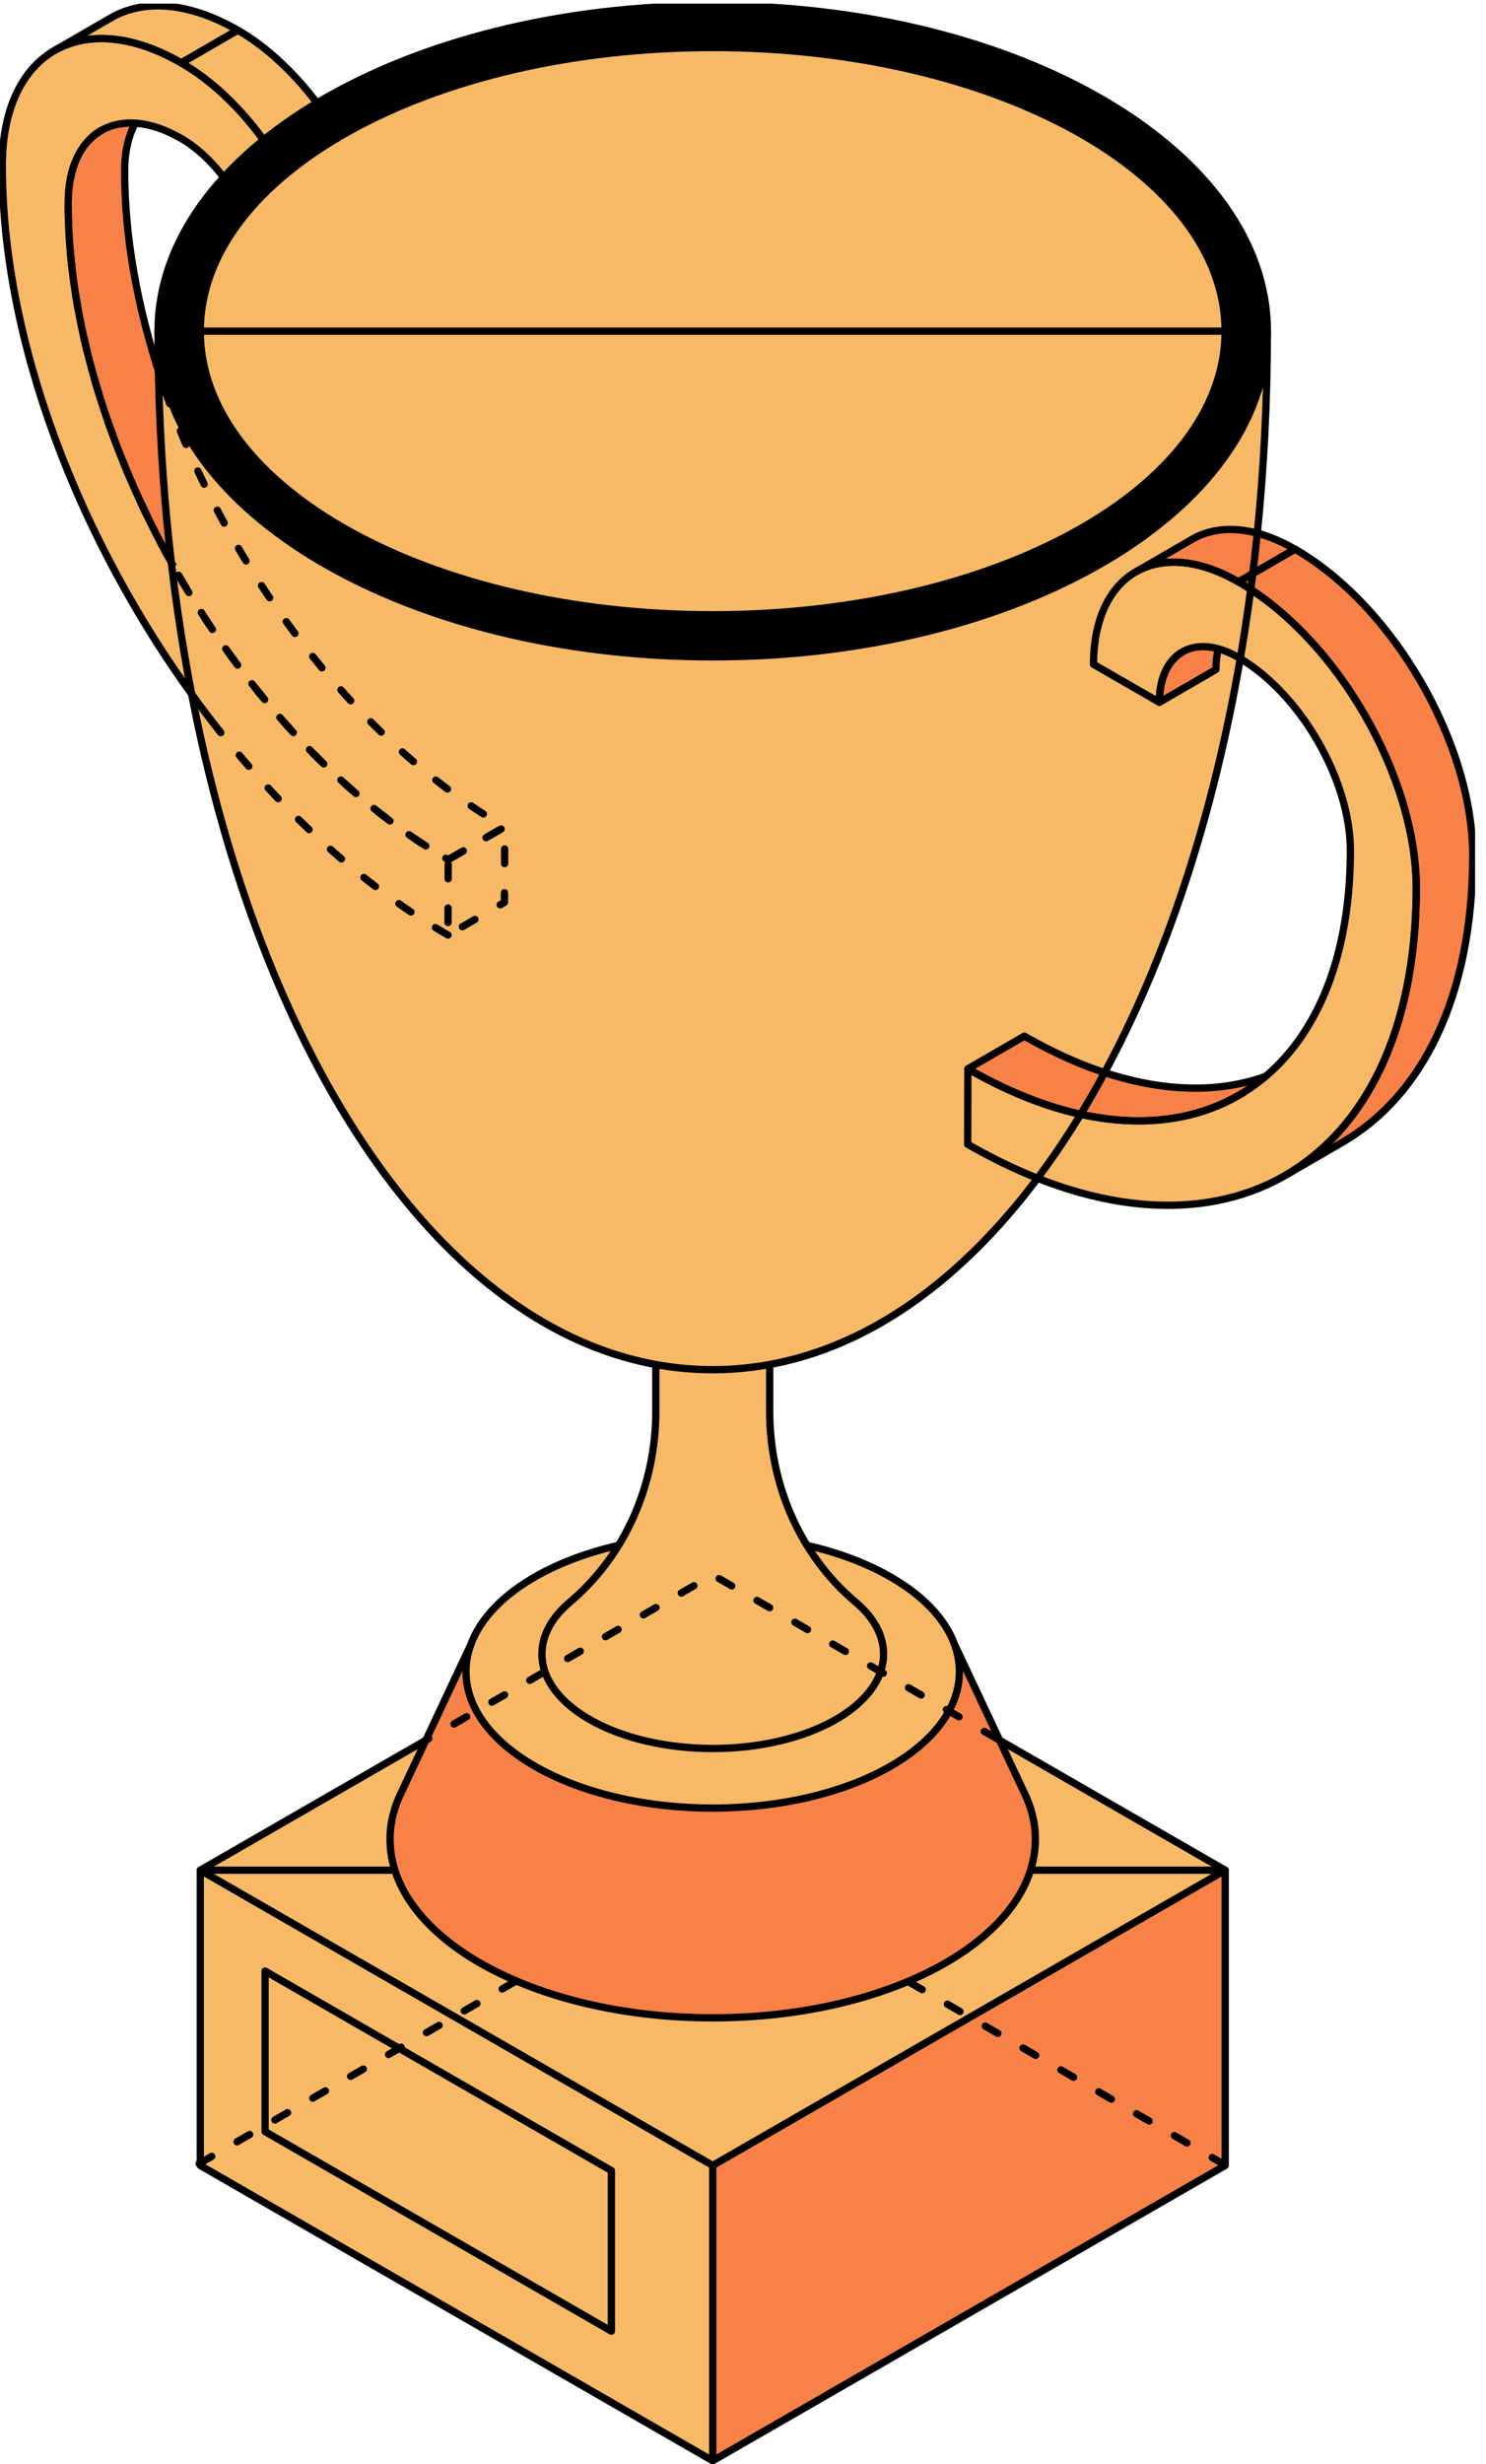 <svg xmlns="http://www.w3.org/2000/svg" width="102" height="169" fill="none" viewBox="0 0 102 169"><g clip-path="url(#a)"><path fill="#F7B965" d="m86.946 23.907.04 1.82-.1 1.115.03 1.07-.087 1.929-.124 1.783-.108 1.69-.298 3.275.58.158 1.444.582 1.188.718.808.536 1.063.812 1.065.95.978.93 1.159 1.28.907 1.166.906 1.251.801 1.265.778 1.315.899 1.843.635 1.495.415 1.278.331 1.011.266 1.041.251 1.16.264 1.478.045 1.197.035 1.505-.084 1.22-.243 2.654-.265 1.62-.383 1.767-.412 1.455-.576 1.554-.752 1.691-.82 1.471-.826 1.139-.75.982-.907 1.024-.693.565-1.052.84-1.027.675-.934.58-1.244.696-.65.306-1.148.799-1.705.81-1.74.614-1.693.392-2.059.209-1.972-.014-1.971-.163-1.326-.216-2.164-.542-2.049-.72-.457-.199 4.615-7.235 1.092.338 1.175.362 1.174.169 1.884.17.791.07 1.024-.014 1.192-.145.824-.135 1.085-.255.8-.272.528-.459.841-.944.84-.965.7-1.052.664-1.209.383-.755.388-1.109.316-.853.26-1.05.338-1.273.244-1.158.141-1.235.132-1.449.058-1.106-.023-1.19-.059-1.133-.303-1.4-.307-1.075-.14-.57-.396-.942-.519-1.175-.648-1.14-.731-1.126-.644-.834-1.09-1.29-.649-.608-.889-.743-.896-.639-.307-.18-.234 1.38-.576 3.115-.378 1.58-.41 1.698-.546 2.186-.922 3.216-1.289 3.928-1.182 3.194-1.21 2.915-.958 2.097-.63 1.303-.766 1.45-.206.333-2.586 5.216-2.028 1.985-.053.179-.334.425-.792 1.014-.856.978-.84.975-1.117 1.16-.964.919-1.75 1.54-1.08.846-1.028.725-1.165.799-1.312.711-1.402.692-1.254.582-1.045.421-1.082.315-1.34.35-.937.19.034.72-.037 2.386.098 2.112.357 1.87.313 1.403.416 1.176.473 1.053.85 1.619.497.15 1.079.327 1.304.439 1.256.482 1.342.623 1.191.716.785.596 1.02.939.9 1.056.533.897.316.851.313.484.703 1.447 2.055 4.474 1.714.924 2.682 1.585 2.365 1.385 8.585 4.981.112.149.023 20.095-35.217 20.242-35.185-20.238.072-20.242 15.422-8.932.88-1.913 1.397-2.936.817-1.666.282-.748.55-.822.73-.909 1.234-1.16.923-.627 1.104-.628.855-.434 1.026-.487 1.196-.432.862-.252 1.383-.335.681-1.176.449-1.054.424-1.07.4-1.241.242-1.033.195-1.117.132-1.105.02-1.525.046-3.027-.195-.104-.826-.172-1.129-.304-.824-.211-.506-.216-1.196-.476-.84-.335-.651-.33-.569-.262-.964-.54-.866-.532-1.005-.666-1.536-1.1-.776-.588-.725-.66-1.57-1.472-.813-.822-.721-.747-1.395-1.655-1.046-1.297-1.607-2.167-1.002-1.553-1.192-1.994-1.025-1.807-1.09-2.145-.816-1.676-1.123-2.515-.83-2.025-1.031-2.768-.771-2.215-.74-2.386-.675-2.26-.48-1.933-.476-1.934-.334-1.534-.416-2.136-.108-.483-.353-.48-1.294-1.95-1.203-1.735-.926-1.568-.883-1.622-.873-1.58-.906-1.78-.693-1.322-.693-1.597-.624-1.572-1.008-2.554-.758-2.058-.294-1.054-.448-1.406-.257-1.112-.393-1.458-.307-1.345-.179-.953-.368-1.92-.232-1.955-.173-1.503-.104-2.407-.064-1.848.146-1.466.196-1.16.363-1.13.457-1.03.362-.59.648-.882.677-.633.753-.518.708-.367 1.209-.714 2.209-1.286 1.24-.471.729-.134.58-.053.74.018.816.056.972.18.814.239.667.226 1.03.485.987.542.746.442 1.12.826.565.501 1.264 1.16.995 1.204.623.79-6.441 5.093-.514-.675-1.22-1.197-.646-.536-.716-.394-.983-.419-.787-.334-.761-.141-.4-.017-.28.561-.238.76-.214 1.628.057 1.325.038 1.183.047 1.191.319 2.369.282 1.72.335 1.648.323 1.392.432 1.584.438 1.487.07-.485.001-.993-.035-1.18.018-.977.146-.967.175-1.043.26-.922.31-.926.502-1.224.634-1.114.502-.846.72-1.026.792-.927.388-.479"/><path fill="#F7B965" d="m86.97 23.882.012-.895-.023-1.071-.015-.534-.132-.691-.182-.951-.242-.944-.264-.757-.236-.696-.339-.67-.338-.769-.427-.657-.429-.701-.517-.74-.493-.638-.848-.99-.68-.713-.66-.672-1.072-.946-1.634-1.212-.957-.655-.85-.616-1.053-.57-.958-.58-.915-.46-1.161-.553-1.465-.647-1.718-.673-2.621-.929-1.646-.459-1.586-.415-1.626-.375-1.764-.323-1.79-.3L56.59.856 55.539.71 54.387.626 52.45.472 50.28.367 48.277.344l-1.68.077-1.9.077-2.406.215-1.662.2-2.519.367-1.9.38-2.582.6-1.91.521-1.773.571-1.721.585-2.011.86-2.346 1.136-.977.477-1.174.692-1.176.479-4.074 2.654-1.065 1.33-.127.722 43.413 21.225 26.736-5.928z"/><path fill="#000" d="m47.218.404-3.076.177-2.428.237-2.567.342-2.545.392-3.18.777-2.423.69-2.744.938-2.09.816-1.726.855-1.334.695-1.587.921-1.372.828-1.477 1.097-1.123.9-1.078.954-.77.816-.78.806-.486.562-.586.8-.77 1.12-.542.943-.387.745-.586 1.594-.277.827-.238 1.01-.082.943-.117 1.401.006.778.017.552.166 1.114.199.921.298 1.037.327.888.315.717.692 1.302.73 1.114.431.635.736.871.304.37 1.129 1.23 1.393 1.302 2.822 2.118 3.545 2.063 4.265 1.903 4.072 1.319 2.837.739 4.436.788 3.292.392 4.088.26 2.937.032 3.092-.137 1.975-.138 2.229-.27 2.522-.398 1.555-.27 1.726-.342 2.81-.695 1.41-.508 1.798-.579 2.434-1.01 1.554-.672 1.687-.86 2.141-1.27 1.964-1.296 1.742-1.4.67-.64.912-.795.968-1.103.813-1.115.841-1.114.78-1.423.326-.789.46-1.042.31-1.049.149-.7.282-2.2.016-.856-.132-1.428-.15-.988-.326-1.236-.625-1.66-.852-1.561-.769-1.247-.973-1.33-1.168-1.246-1.322-1.285-1.283-1.06-1.422-1.053-1.731-1.136-1.438-.816-1.776-.91-1.438-.646-1.781-.673-1.195-.436-1.858-.634-1.638-.452-1.87-.513L61.9 1.7l-3.07-.524-2.523-.359-3.49-.265L50.21.426zm1.3 2.792a.19.19 0 0 1 .165.033c.05.005.109.012.2.016.174.009.413.016.547.017.45.002.932.029 1.516.077.177-.028.353-.054.553-.055q.404-.001.885.06c.035.005.056.03.083.05h.011c.612.028.76.03.907.028.018-.006.031-.022.05-.022q.104-.004.216 0c.133.004.237.011.47.033.341.031.49.04.67.033.08-.003.134.053.165.121.23.02.344.029.476.044.153.018.263.052.393.078.02-.007.037-.024.06-.023.23.012.53.048.78.072.025-.002.048-.012.072-.005.067.018.192.025.266.038.178.02.301.024.509.05.023.003.035.023.055.033.275.027.418.08.592.127l.006-.006c.015-.005.016-.003.022-.005.055-.041.12-.065.188-.039.193.075.396.106.741.127.032.002.052.008.11.011.187.01.272.011.377.022.076.008.126.062.155.127.093.014.203.036.293.044.035-.016.07-.03.11-.022.26.046.473.115.692.182.008.002.015-.002.022 0l.022.006c.052-.035.11-.055.172-.033.246.086.463.133.962.226l.028.005c.437.082.643.152.88.232.176.033.397.077.453.088.026.005.032.034.05.05.015 0 .029-.01.044-.006.21.057.793.181.824.188.515.107.787.175 1.095.281.024.008.017.04.034.055.412.139.79.271 1.477.519l.387.138c.005-.002.006-.01.01-.011a.2.2 0 0 1 .156.005c.264.121 1 .405 1.023.414.385.148.583.234.802.33h.011c.547.12 1.008.324 1.848.773.134.072.118.063.199.105.027-.002.047-.026.077-.022q.162.026.398.149.065.032.133.072c.088.047.302.175.316.182l.475.253c.754.4 1.18.649 1.643.922.017-.007.027-.026.044-.028a.2.2 0 0 1 .15.039c.175.137.334.25.664.468.025.017.023.017.05.033.2.134.297.206.42.293.023-.008.043-.027.066-.028a.2.2 0 0 1 .144.055c.341.321 1.33 1.053 1.333 1.054.72.522 1.106.847 1.455 1.191.012 0 .021-.012.033-.01a.2.2 0 0 1 .138.077c.138.169.272.294.581.557.011.01.01.007.022.017.246.207.363.31.493.446.4.423.693.801 1.288 1.622.009.012.12.169.216.298.032.014.067.023.089.055l.41.607c.753 1.132 1.153 1.903 1.393 2.78.008.01.022.015.028.027.016.036.021.053.06.138.105.227.147.375.172.524a.2.2 0 0 1 .055.155.6.6 0 0 0 .028.198l.005.011.006.011c.017.066.067.237.067.238l.01.038c.008.016.026.026.028.045.005.029.001.043.006.071.013.047.033.11.044.155.006.025-.022.038-.028.06.013.094.013.17.022.26.013.017.034.027.04.05.104.352.148.64.215 1.273l.01.116c.005.04-.036.057-.054.089a.2.2 0 0 1 .033.148c-.002.01-.004.007-.006.017a3 3 0 0 0-.033.331l-.005.1c0 .004-.005.006-.006.01.06.534-.037 1.092-.194 1.66-.001.01.004.019 0 .028a2 2 0 0 0-.082.408c-.002.009-.006.009-.006.017-.003.023-.008.029-.011.05.004.01.013.02.01.033-.05.41-.093.632-.187.86a.2.2 0 0 1-.1.1c-.028.116-.069.197-.1.297 0 .02.013.036.006.056-.02.06-.073.14-.094.198l-.022.072c.02.05.025.107 0 .16-.02.043-.113.263-.122.281-.092.21-.165.314-.238.453v.01a.2.2 0 0 1-.027.144 4.3 4.3 0 0 0-.332.623l-.011.028a4.6 4.6 0 0 1-.36.673.2.2 0 0 1-.138.083c-.057.112-.126.267-.183.353a.2.2 0 0 1-.127.082q-.01.02-.022.039c-.222.416-.57.847-.996 1.296v.006c-.008.032-.008.033-.016.05-.012.025-.03.05-.055.088-.039.056-.097.14-.172.237-.135.176-.413.427-.476.496-.34.382-.642.687-1.067.982-.306.313-.664.611-1.178.977-.026.018-.111.073-.172.116-.002.064-.024.128-.083.165-.05.03-.19.122-.205.132-.038.027-.051.029-.082.05q-.137.093-.238.149c-.014.028-.022.058-.05.077-.277.185-.648.402-1.007.618-.014.009-.024.019-.039.028-.007.005-.004.005-.01.01-.064.05-.09.057-.139.094-.009.025-.017.05-.039.066-.786.593-1.655 1.109-2.428 1.435-.008.004-.013.013-.022.016-.031.011-.069.032-.1.044h-.011l-.01.006c-.016.009-.026.02-.045.028l-.338.143c-.005.008-.003.02-.01.028-.18.185-.364.27-.753.397l-.028.01a2.4 2.4 0 0 0-.387.15c-.025.012-.051.003-.077.005-.104.056-.198.096-.299.149a.19.19 0 0 1-.1.138c-.325.169-.602.27-1.216.48-.01.003-.007.008-.017.01-.582.2-.85.297-1.15.453-.01.005-.018-.008-.028-.005-.74.303-1.493.542-2.263.75a.2.2 0 0 1-.133.11c-.243.05-.447.111-.868.254l-.028.011a10 10 0 0 1-.73.226 4 4 0 0 1-.542.094h-.01c-.425.174-.682.267-.991.33-.066.014-.12-.017-.166-.06-.459.15-.931.29-1.46.37-.127.12-.353.04-.487.082a1 1 0 0 1-.172.039 1 1 0 0 1-.154.017c-.088.004-.179.071-.189.071 0 0-.323.083-.331.083-.093.006-.268.07-.404.077-.005 0-.134.088-.139.089-.109.027-.305-.043-.459 0-.755.208-.825.14-1.1.182-2.06.306-3.595.508-5.261.535-.802.098-1.313.083-1.682.116-.038.003-1.182.01-1.189.01-.02.003-.315.023-.37.028-.059.006-.127-.01-.194-.005-.08.004-.084.009-.232.01-.199.006-.224.015-.852-.043-.04-.012-.147-.002-.177-.011l-.116.01c-.428.002-.69.056-1.162-.033-.062-.011-.362-.01-.426-.022-.3.06-.558-.022-.857-.016-.41.008-.661-.018-1.123-.077-.185-.024-.47-.039-.675-.072-.076-.012-.372-.003-.454-.017-.624-.061-1.185-.074-1.853-.193-.02 0-.173-.02-.194-.022-.158-.004-.27-.053-.425-.072l-.332-.027c-.292-.034-.955-.102-1.25-.16-.026-.005-.402-.05-.426-.055-.233-.01-.31-.098-.576-.127-.145-.016-.23-.068-.381-.088a9 9 0 0 1-.664-.116c-.485-.07-.755-.093-1.36-.276l-.278-.083c-.325.032-.37-.104-.652-.143a4.7 4.7 0 0 1-.835-.215c-.141-.047-.42-.073-.57-.133-.026-.01-.196-.042-.255-.066-.147-.037-.442-.148-.448-.149a10 10 0 0 1-1.322-.347c-1.18-.389-2.207-.69-3.435-1.302-.777-.222-1.484-.602-2.19-.932-1.5-.7-2.556-1.263-3.718-2.063l-.188-.15c-.266-.165-.632-.376-.896-.606-.071-.01-.222-.153-.288-.177-.091-.032-.179-.141-.248-.187a1.6 1.6 0 0 1-.282-.248l-.155-.16c-.164-.175-.26-.18-.365-.276-.061-.055-.256-.22-.288-.248-.09-.08-.111-.066-.188-.138-.017-.005-.09-.112-.116-.122-.064-.023-.074-.066-.122-.093-.071-.04-.102-.08-.172-.133-.006-.004-.114-.115-.116-.116-.266-.204-.435-.37-.757-.695-.155-.155-.28-.348-.426-.518a2 2 0 0 1-.47-.453 2 2 0 0 1-.144-.242c-.333-.346-.574-.594-.902-1.18-.085-.153-.277-.382-.365-.558-.545-.745-.787-1.375-1.062-2.157-.003-.006-.108-.142-.11-.149a4 4 0 0 1-.128-.402c-.009-.036-.012-.093-.022-.133l-.044-.077c-.007-.018-.015-.164-.023-.182l-.05-.127a5 5 0 0 1-.082-.253 4 4 0 0 1-.105-.447c-.001-.004-.02.046-.028-.083l-.017-.028v-.083l-.005-.077c-.14-.553-.175-1.085-.205-1.654-.159-.58-.023-1.121.083-1.848.007-.046.012-.232.022-.276.006-.03-.007-.147 0-.177.018-.07.04-.147.067-.215.003-.01.018-.121.022-.132.037-.132.014-.187.066-.359.058-.19.066-.201.094-.298a5 5 0 0 1 .116-.413c.055-.17.065-.252.144-.47.018-.052.066-.238.089-.292.018-.047.087-.15.105-.193.014-.034.042-.134.055-.165a.52.52 0 0 1 .183-.364c.002-.032-.003-.065.016-.094.088-.137.161-.273.277-.502.017-.033.015-.033.033-.066.152-.304.262-.462.382-.629.062-.341.224-.609.591-1.026.009-.01.136-.155.205-.237.004-.062.024-.118.078-.155a.4.4 0 0 0 .077-.071c.022-.026.054-.033.083-.044a4 4 0 0 1 .36-.497.2.2 0 0 1 .066-.143c.056-.047.168-.147.232-.205a.2.2 0 0 1 .067-.148c.097-.08.18-.168.343-.331.015-.015.018-.013.033-.028.079-.08.12-.116.166-.16a.18.18 0 0 1 .077-.149c.045-.032.084-.073.166-.16l.006-.005c.06-.065.097-.101.138-.138.01-.009.023-.005.033-.011.29-.26.587-.548.874-.844a.2.2 0 0 1 .138-.06c.009-.001.015.007.023.01.067-.059.113-.094.21-.182l.066-.06c.236-.214.375-.315.531-.43a.2.2 0 0 1 .072-.106.5.5 0 0 0 .11-.115l.012-.017a.8.8 0 0 1 .21-.21c.169-.112.63-.38.642-.386.296-.17.413-.264.575-.375a3.3 3.3 0 0 1 .769-.507c.027-.013.055-.005.083-.006.652-.479 1.47-.975 2.224-1.296.003-.002.006.001.01 0 .51-.343 1.083-.652 1.942-1.004l.398-.166c.021-.022.036-.048.067-.06l.514-.204a34 34 0 0 1 2.207-.806c.018-.015.027-.041.05-.05a21 21 0 0 1 1.814-.573c.022-.014.04-.034.067-.039.141-.023.263-.072.564-.204l.155-.066a2.5 2.5 0 0 1 .387-.132c.411-.104.767-.182 1.472-.32.017-.004.278-.057.497-.1.042-.052.1-.09.172-.082.141.015.342-.027.547-.066.072-.019.122-.024.189-.04.04-.066.105-.116.188-.104.11.016.235.003.37-.017a.2.2 0 0 1 .039-.027.2.2 0 0 1 .127-.006l-.016-.005c-.021-.003-.027-.007-.039-.006.007 0 .169-.028.254-.044.11-.02.19-.033.277-.05.16-.042.293-.08.41-.099.02-.003.035.009.055.011l.448-.077c.184-.028.252-.046.365-.066.027-.078.088-.138.177-.138.374 0 .682-.048 1.377-.188.162-.032.23-.043.32-.06.46-.087.8-.133 1.135-.133.003 0 .003.006.006.006.268-.046.507-.085.979-.143.083-.01.128-.012.171-.017.022-.003.03.023.05.027.033-.016.066-.036.105-.033.09.009.144.003.215.006.027-.01.048-.025.078-.022.248.022.462-.003.963-.088l.166-.028c.159-.026.259-.023.381-.033.006 0 .01-.006.017-.006h.027c.107-.008.239-.03.338-.027.027 0 .035.028.05.05.06.004.106 0 .166.005l.503-.055c.546-.07.797-.09 1.112-.083.051.001.076.042.105.077.017-.001.032-.014.05-.01.08.013.085.015.105.016q.026.002.05-.006h.016c.035-.005.086-.015.116-.016.223-.011.403.005.609.005a.2.2 0 0 1 .15-.044c.043.004.086.001.138 0 .056 0 .11 0 .21-.005h.01c.026-.006.04-.04.067-.033.02.004.029.022.044.033.035-.002.057 0 .089 0 .008-.01.006-.025.016-.033a.3.3 0 0 1 .094-.044"/><path fill="#F78146" d="m78.565 38.88.826-.182.82-.133.872.014.906.132.657.175.777.238.852.396.779.44.843.512.997.669.952.797.835.766.876.866.972 1.027.91 1.094 1.235 1.693.675 1.066.7 1.28.872 1.715.536 1.246.437 1.2.478 1.376.398 1.633.237 1.415.164 1.514.083 1.706-.117 1.73L97 65.094l-.205 1.436-.338 1.44-.245 1.15-.334 1.362-.611 1.63-.543 1.194-.572 1.132-.847 1.357-.963 1.279-1.065 1.184-.665.618-.57.472-.566.52 1.254-.7 1.676-.998.773-.496.925-.712.77-.678.858-.865.782-.92.757-1.068.61-.952.555-1.103.545-1.133.43-1.013.344-1.127.526-1.825.296-1.453.174-1.303.27-2.122.095-2.692-.11-1.762-.204-1.635-.335-1.281-.253-1.03-.443-1.293-.657-1.728-.506-1.242-.848-1.571-1.414-2.291-.927-1.255-1.356-1.678-1.861-1.863-2.156-1.672-.838-.56-.805-.444-1.401-.616-1.014-.265-1.03-.198-.95.014-.717.077-.559.145-.675.273-2.834 1.651zm5.082 5.638-.097.423z"/><path fill="#F78146" d="m83.465 45.482.013.442-3.903 2.2.039-.586.11-.742.183-.598.379-.697.516-.508.496-.377.763-.254.751-.026.79.163-.105.514m3.301 28.851-.78.66-1.167.691-1.761.822-1.882.596-.991.071-1.148.18-1.65.008-1.651-.178-1.457-.274-1.132-.254-1.316-.415-1.615-.592-1.95-.924-1.779-.9 3.773-2.253.538.272.93.477 1.3.622 1.734.717 1.203.442 1.226.345 1.952.411 1.018.154 1.212.1 1.157-.041 1.173-.013 1.159-.19.799-.188zM8.233 8.471c-.868.25-1.343.476-1.72.777-.205.164-.29.383-.609.566-.22.39-.704.965-.95 1.874-.155.57-.097.916-.237 1.225.004.433-.04.625-.028 1.419.023 1.379.03.637.028 1.431-.001.916.138 1.775.228 2.578.037.327.119.652.096.956l-.014-.073c.003.03.094.602.094.602s.437 2.35.458 2.444c.471 2.117.837 3.403 1.155 4.675.04.158.174.357.152.51.054.145.08.136.148.333.017.049.069.184.086.232.383 1.1.419 1.446.679 2.048.043.098.37.902.344.854.112.213.296.664.38.85.205.454.315.659.367 1.04.135.239.142.33.298.602.01.016.064.12.071.137.963 2.173 1.417 2.924 1.976 4.151.115.254.323.208.265.46.017.035.047.043.065.08.018.035.002-.034.154.271l.024.07-.116-1.131-.227-2.373-.193-2.035-.11-1.743-.117-1.616-.044-2.014-.05-2.289-.127-.215-.221-.816-.576-1.997-.387-1.672-.387-2.03-.249-1.246-.243-2.323-.122-2.465-.033-.86.11-1.209.316-1.462.343-.634.79.11.316.089c-.627-.298-1.491-.16-2.183-.18m4.672 37.696a1.2 1.2 0 0 1-.376.072c.157.19.31.38.476.551l-.05-.33zm36.032 102.348 35.132-20.276.024 20.258-35.17 20.248zm16.666-35.481 4.499 9.499.602 1.329.259.928.117 1.047-.052 1.204-.198 1.038-.26.661-.51 1.021-.614.967-.769.952-.819.837-1.159.97-1.325.872-1.129.621-1.3.673-1.868.748-2.098.655-2.2.566-2.134.363-2.11.248-1.844.09-2.509.108-2.24-.119-2.228-.28-2.063-.316-2.308-.513-1.99-.62-1.997-.742-2.058-.981-1.446-.928-1.338-.993-1.184-1.123-1.275-1.536-.625-1.088-.46-1.492-.238-1.158.096-1.413.37-1.331.583-1.37.642-1.332.62-1.316.31-.635 2.972-6.345-.238.821-.138.869.04.776.22 1.006.357.839.618.996 1.032 1.215 1.428 1.121 1.601.997 1.728.818 1.45.49 1.484.429 1.687.385 2.574.356 1.658.1 1.832-.043 1.729-.093 2.115-.242 2.094-.392 2.083-.611 1.721-.661 1.75-.827 1.504-.979.894-.837.814-.859.795-1.122.36-.828.28-.99.06-.669-.031-.704-.06-.558z"/><path stroke="#000" stroke-dasharray="1 2" stroke-linecap="round" stroke-linejoin="round" stroke-miterlimit="10" stroke-width="0.5" d="m30.766 58.958 3.878-2.249-.018 5.178-3.877 2.245z"/><path stroke="#000" stroke-linejoin="round" stroke-miterlimit="10" stroke-width="0.5" d="M11.017 25.867c-1.59-4.8-2.473-9.649-2.46-14.216.004-1.308.28-2.374.735-3.225"/><path stroke="#000" stroke-dasharray="1 2" stroke-linecap="round" stroke-linejoin="round" stroke-miterlimit="10" stroke-width="0.5" d="M6.917 8.967c-1.376.808-2.23 2.517-2.237 4.93-.048 16.54 11.653 36.753 26.087 45.062l3.877-2.245C24.2 50.7 15.184 38.448 11.017 25.869"/><path stroke="#000" stroke-linejoin="round" stroke-miterlimit="10" stroke-width="0.5" d="M3.733 3.471 7.61 1.226c2.227-1.291 5.312-1.11 8.708.845L12.44 4.316C9.045 2.36 5.961 2.18 3.733 3.47Z"/><path stroke="#000" stroke-linejoin="round" stroke-miterlimit="10" stroke-width="0.5" d="M13.509 48.093C5.424 37.091.125 23.357.159 11.293.18 3.556 5.694.425 12.444 4.313h-.003c2.07 1.192 3.992 3.03 5.58 5.196"/><path stroke="#000" stroke-linecap="round" stroke-linejoin="round" stroke-miterlimit="10" stroke-width="0.5" d="M15.08 50.153a72 72 0 0 1-1.571-2.06"/><path stroke="#000" stroke-dasharray="1 2" stroke-linecap="round" stroke-linejoin="round" stroke-miterlimit="10" stroke-width="0.5" d="M30.752 64.132c-5.727-3.297-11.088-8.193-15.672-13.98M12.257 39.45c4.727 8.185 11.275 15.342 18.509 19.508"/><path stroke="#000" stroke-linejoin="round" stroke-miterlimit="10" stroke-width="0.5" d="M15.353 12.168c-.843-1.113-1.847-2.056-2.926-2.677-4.26-2.453-7.734-.477-7.748 4.405-.023 8.048 2.737 16.967 7.24 24.961m6.186-29.234c-1.604-2.214-3.557-4.097-5.664-5.31l3.877-2.245c1.988 1.145 3.866 2.914 5.416 4.968m5.489 121.234H13.746v20.25l35.174 20.253 35.178-20.253v-20.25H70.63"/><path stroke="#000" stroke-dasharray="1 2" stroke-linecap="round" stroke-linejoin="round" stroke-miterlimit="10" stroke-width="0.5" d="m13.67 148.392 21.825-12.566m32.933-16.579L48.92 108.016l-19.5 11.228"/><path stroke="#000" stroke-linejoin="round" stroke-miterlimit="10" stroke-width="0.5" d="m29.42 119.244-15.674 9.025 35.174 20.25 35.178-20.25-15.67-9.022m-26.463 29.625v11.011l-23.77-13.688v-11.007z"/><path stroke="#000" stroke-linejoin="round" stroke-miterlimit="10" stroke-width="0.5" d="m32.314 112.799-4.701 9.992-.055.116c-.512 1.032-.785 2.115-.785 3.239 0 6.766 9.914 12.248 22.147 12.248 12.234 0 22.148-5.482 22.148-12.248 0-1.124-.273-2.207-.785-3.239l-.055-.116-4.697-9.992"/><path stroke="#000" stroke-linejoin="round" stroke-miterlimit="10" stroke-width="0.5" d="M42.5 105.977c-6.17 1.398-10.514 4.753-10.514 8.668 0 5.173 7.582 9.365 16.934 9.365s16.935-4.192 16.935-9.365c0-3.915-4.346-7.27-10.515-8.668"/><path stroke="#000" stroke-linejoin="round" stroke-miterlimit="10" stroke-width="0.5" d="M52.832 93.578v3.215c0 5.004 2.07 9.862 5.903 13.095 1.21 1.019 1.913 2.242 1.913 3.55 0 3.584-5.247 6.483-11.724 6.483s-11.725-2.902-11.725-6.483c0-1.311.704-2.531 1.913-3.55 3.833-3.233 5.903-8.087 5.903-13.095v-3.219"/><path stroke="#000" stroke-linejoin="round" stroke-miterlimit="10" stroke-width="0.5" d="M45.015 93.586C30.188 90.879 18.11 72.883 13.208 47.88m39.639 45.702a21.7 21.7 0 0 1-7.832.004m26.252-12.842c-5.253 7.02-11.54 11.575-18.42 12.837"/><path stroke="#000" stroke-linecap="round" stroke-linejoin="round" stroke-miterlimit="10" stroke-width="0.5" d="M75.76 73.678c-1.393 2.568-2.895 4.931-4.493 7.067"/><path stroke="#000" stroke-linejoin="round" stroke-miterlimit="10" stroke-width="0.5" d="M85.148 45.07c-1.882 11.004-5.13 20.76-9.388 28.606"/><path stroke="#000" stroke-linecap="round" stroke-linejoin="round" stroke-miterlimit="10" stroke-width="0.5" d="M86.286 36.72c-.293 2.853-.674 5.64-1.138 8.351"/><path stroke="#000" stroke-linejoin="round" stroke-miterlimit="10" stroke-width="0.5" d="M13.208 47.88c-1.528-7.792-2.359-16.265-2.359-25.167h76.143c0 4.808-.243 9.49-.706 14.007"/><path stroke="#000" stroke-linejoin="round" stroke-miterlimit="10" stroke-width="0.5" d="M48.92 45.051c21.027 0 38.072-10 38.072-22.338C86.992 10.376 69.947.375 48.92.375c-21.026 0-38.07 10.001-38.07 22.338s17.044 22.338 38.07 22.338Z"/><path stroke="#000" stroke-linejoin="round" stroke-miterlimit="10" stroke-width="0.5" d="M48.92 42.165c19.426 0 35.174-8.709 35.174-19.453S68.346 3.26 48.92 3.26s-35.174 8.71-35.174 19.452c0 10.744 15.748 19.453 35.174 19.453Zm28.02 31.737c3.701 1.02 7.089.953 9.97-.095"/><path stroke="#000" stroke-linejoin="round" stroke-miterlimit="10" stroke-width="0.5" d="m85.337 74.944-.286.166c-4.762 2.76-11.352 2.378-18.615-1.803l3.877-2.245c2.288 1.317 4.508 2.257 6.626 2.84m6.696-29.427q-.171.646-.176 1.446l-3.877 2.245c.003-1.697.608-2.89 1.578-3.451l.064-.037m-3.265-5.452 3.877-2.245c1.804-1.046 4.302-.9 7.052.685l-3.878 2.245c-2.75-1.584-5.247-1.727-7.051-.685Z"/><path stroke="#000" stroke-linejoin="round" stroke-miterlimit="10" stroke-width="0.5" d="m92.13 78.353-3.878 2.245c5.514-3.196 8.934-9.979 8.961-19.613.02-7.737-5.452-17.194-12.203-21.078l3.878-2.245c6.75 3.887 12.227 13.341 12.203 21.078-.028 9.634-3.45 16.417-8.961 19.613Z"/><path stroke="#000" stroke-linejoin="round" stroke-miterlimit="10" stroke-width="0.5" d="M84.993 45.085c-2.976-1.714-5.405-.334-5.415 3.08l-4.52-2.603c.017-6.265 4.482-8.803 9.949-5.655h.006c6.751 3.887 12.227 13.34 12.203 21.077-.054 19.392-13.87 27.24-30.794 17.497l.014-5.174c14.433 8.309 26.213 1.614 26.257-14.922.014-4.882-3.44-10.847-7.7-13.3Zm-36.07 103.456v20.174"/><path stroke="#000" stroke-dasharray="1 2" stroke-linecap="round" stroke-linejoin="round" stroke-miterlimit="10" stroke-width="0.5" d="m84.074 148.477-21.879-12.659"/></g><defs><clipPath id="a"><path fill="#fff" d="M0 .25h101.25V169H0z"/></clipPath></defs></svg>